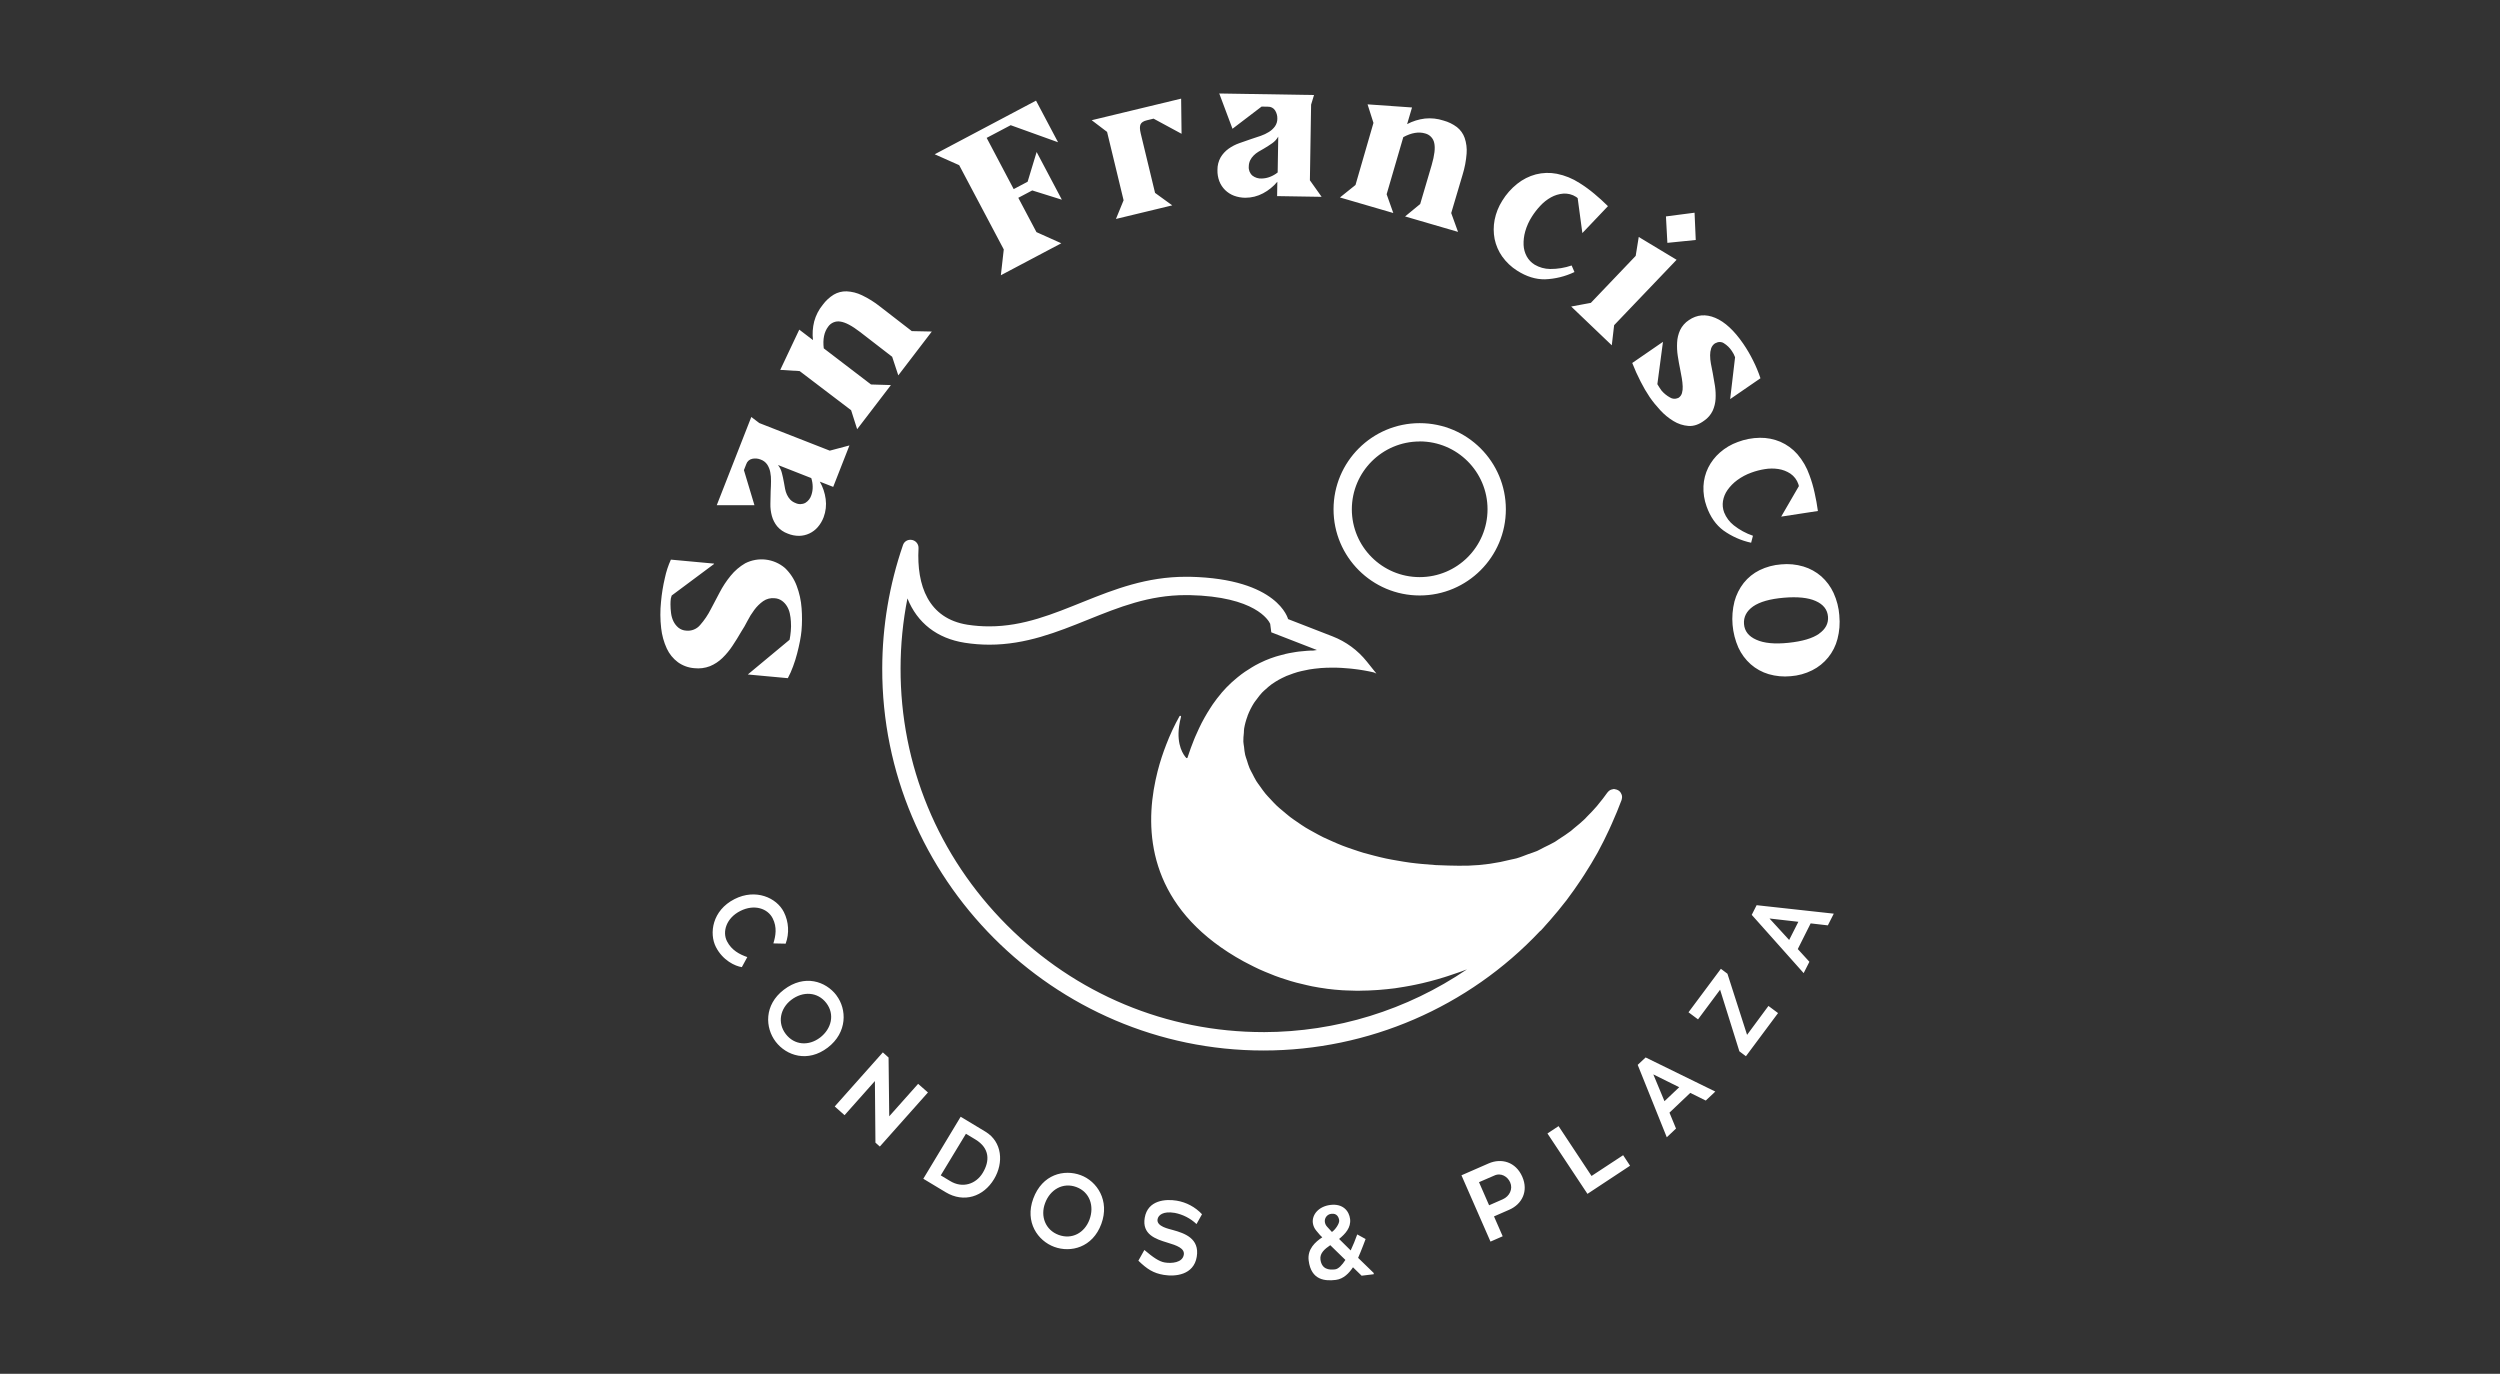 <svg xmlns="http://www.w3.org/2000/svg" id="Capa_1" viewBox="0 0 427.855 235.114"><rect x="0" y="0" width="427.855" height="235.114" fill="#333333" stroke="none"/><path d="M171.787,42.688l-.499,4.418,10.344-5.472-4.252-1.91-3.108-5.871,2.387-1.262,5.071,1.588-4.319-8.165-1.543,5.088-2.384,1.262-4.625-8.768,4.112-2.171,8.106,2.92-3.77-7.124-17.342,9.18,4.19,1.865,7.632,14.423Zm-26.127,27.513l1.035,3.254,5.778-7.553-3.405-.101-8.089-6.185c-.187-1.561,.065-2.798,.757-3.711,.469-.669,1.282-1.007,2.087-.867,.858,.118,1.98,.71,3.366,1.775l5.498,4.247,1.049,3.181,5.736-7.5-3.425-.073-5.408-4.182c-.967-.772-2.019-1.43-3.136-1.963-.818-.395-1.707-.62-2.614-.662-.77-.022-1.531,.172-2.196,.561-.734,.454-1.374,1.045-1.885,1.742-.683,.835-1.182,1.805-1.464,2.847-.263,1.042-.334,2.124-.21,3.192l-2.345-1.789-3.254,6.889,3.321,.205,8.804,6.695Zm-20.299,40.32c.525-.785,1.028-1.597,1.509-2.435,.378-.574,.722-1.169,1.029-1.784,.341-.674,.739-1.317,1.192-1.921,.426-.579,.941-1.086,1.526-1.503,.582-.403,1.291-.578,1.994-.494,.436,.031,.855,.182,1.212,.435,.337,.244,.623,.552,.841,.906,.235,.379,.403,.796,.499,1.231,.103,.461,.166,.93,.191,1.402,.042,.552,.036,1.107-.017,1.658-.042,.494-.11,.986-.205,1.473l-7.15,5.943,6.849,.631c.349-.649,.649-1.323,.898-2.017,.28-.743,.505-1.478,.693-2.205,.188-.726,.353-1.43,.482-2.106,.129-.676,.219-1.271,.266-1.787,.111-1.284,.117-2.575,.017-3.859-.092-1.312-.376-2.604-.841-3.834-.43-1.154-1.116-2.195-2.005-3.046-1.895-1.618-4.577-1.938-6.799-.811-.956,.555-1.803,1.281-2.499,2.14-.729,.888-1.363,1.851-1.89,2.872-.536,1.035-1.032,1.983-1.498,2.841-.495,.984-1.114,1.9-1.843,2.726-.589,.694-1.485,1.049-2.39,.948-.484-.027-.947-.206-1.324-.51-.352-.296-.638-.662-.841-1.074-.212-.442-.351-.916-.41-1.402-.067-.502-.1-1.008-.101-1.515-.004-.169,0-.339,.014-.508,.014-.157,.028-.314,.045-.471,.031-.109,.056-.202,.076-.28,.019-.084,.044-.166,.073-.247l7.248-5.397v-.065l-7.385-.682c-.457,1.004-.802,2.054-1.029,3.133-.317,1.345-.538,2.711-.662,4.087-.156,1.498-.147,3.008,.025,4.505,.131,1.209,.457,2.388,.965,3.492,.429,.927,1.083,1.732,1.902,2.342,.823,.592,1.794,.946,2.805,1.021,.911,.105,1.835-.013,2.69-.345,.791-.328,1.513-.804,2.126-1.402,.648-.631,1.226-1.331,1.722-2.087Zm172.027-34.87c-1.114,.402-2.142,1.009-3.032,1.789-.832,.727-1.516,1.609-2.011,2.597-.484,.986-.76,2.061-.811,3.158-.051,1.186,.132,2.371,.539,3.486,.632,1.778,1.588,3.144,2.867,4.098,1.423,1.02,3.04,1.737,4.751,2.106l.311-1.195c-1.188-.404-2.299-1.009-3.284-1.787-.733-.58-1.302-1.342-1.649-2.21-.232-.619-.3-1.288-.196-1.941,.111-.68,.376-1.325,.774-1.888,.456-.646,1.013-1.214,1.649-1.683,.748-.552,1.573-.991,2.449-1.301,.734-.269,1.492-.466,2.263-.589,.775-.132,1.565-.14,2.342-.022,.734,.111,1.435,.379,2.056,.785,.642,.438,1.124,1.073,1.372,1.809,.021,.058,.037,.118,.048,.18,.008,.051,.021,.1,.039,.149l-3.029,5.223,6.283-.962c-.146-1.049-.325-2.084-.561-3.105-.221-1.026-.515-2.035-.881-3.018-.456-1.321-1.16-2.543-2.073-3.601-.802-.914-1.796-1.639-2.911-2.123-1.105-.466-2.295-.698-3.495-.682-1.303,.015-2.592,.261-3.809,.726h0Zm-170.072,4.805l.393-1.004c.151-.475,.547-.832,1.035-.934,.487-.101,.993-.054,1.453,.135,.445,.159,.83,.453,1.1,.841,.256,.394,.434,.833,.525,1.293,.101,.512,.145,1.035,.132,1.557,0,.561-.028,1.122-.059,1.683-.025,.74-.039,1.475-.048,2.207-.016,.701,.07,1.4,.255,2.076,.176,.643,.483,1.242,.9,1.761,.487,.573,1.117,1.007,1.826,1.257,.614,.253,1.272,.382,1.935,.379,.605-.007,1.202-.144,1.75-.401,.549-.257,1.038-.626,1.436-1.083,.436-.504,.779-1.081,1.013-1.705,.37-.991,.49-2.057,.348-3.105-.137-1.05-.478-2.063-1.004-2.982l2.292,.898,2.78-7.096-3.366,.895-12.061-4.723-1.369-1.041-5.913,15.101h6.451l-1.804-6.008Zm11.525,1.363c.154,.47,.236,.961,.244,1.456,.011,.493-.064,.983-.222,1.45-.17,.556-.537,1.03-1.032,1.335-.524,.279-1.149,.291-1.683,.031-.343-.127-.654-.329-.909-.592-.23-.249-.42-.533-.561-.841-.146-.317-.253-.65-.317-.993-.067-.351-.132-.721-.199-1.108-.098-.561-.216-1.083-.348-1.604-.119-.502-.349-.971-.673-1.372l5.699,2.238Zm53.452-47.542l-1.307,3.195,9.635-2.325-2.942-2.134-2.457-10.193c-.168-.701-.177-1.212-.025-1.54s.513-.561,1.083-.693l1.144-.28,4.791,2.592-.073-6.016-15.306,3.691,2.631,2,2.827,11.705Zm64.792,9.618c.686,.966,1.554,1.788,2.555,2.421,1.591,1.017,3.181,1.513,4.768,1.487,1.75-.065,3.469-.489,5.049-1.245l-.482-1.122c-1.184,.406-2.428,.609-3.68,.6-.936-.011-1.853-.267-2.659-.743-.56-.344-1.022-.827-1.341-1.402-.33-.604-.516-1.276-.544-1.963-.03-.786,.065-1.572,.28-2.328,.254-.893,.638-1.743,1.139-2.524,.417-.66,.896-1.279,1.43-1.848,.531-.581,1.153-1.072,1.84-1.456,.647-.361,1.365-.578,2.104-.637,.773-.056,1.542,.141,2.193,.561,.054,.034,.104,.072,.151,.115,.036,.035,.075,.066,.118,.093l.802,5.983,4.381-4.606c-.757-.748-1.535-1.455-2.334-2.12-.804-.675-1.654-1.292-2.544-1.848-1.179-.763-2.491-1.297-3.868-1.574-1.193-.23-2.421-.194-3.599,.104-1.161,.312-2.245,.86-3.183,1.61-1.019,.808-1.887,1.79-2.564,2.9-.633,1-1.075,2.109-1.304,3.27-.21,1.085-.21,2.2,0,3.284,.223,1.074,.663,2.092,1.293,2.99h-.003Zm11.811,8.563l6.948,6.639,.401-3.444,10.692-11.191-6.479-3.907-.522,3.237-7.674,8.042-3.366,.625Zm-31.583-19.213l2.85-9.775c1.387-.748,2.632-.959,3.733-.634,.793,.196,1.401,.832,1.562,1.632,.198,.845,.051,2.108-.44,3.789l-1.963,6.659-2.586,2.126,9.062,2.642-1.167-3.22,1.947-6.561c.366-1.18,.598-2.397,.69-3.629,.071-.906-.044-1.818-.337-2.679-.257-.727-.715-1.366-1.321-1.843-.69-.518-1.472-.899-2.306-1.122-1.02-.335-2.099-.451-3.167-.342-1.068,.128-2.104,.451-3.054,.954l.841-2.85-7.61-.533,1.01,3.175-3.074,10.622-2.662,2.137,9.13,2.662-1.139-3.212Zm5.655,68.665c8.143,.002,14.746-6.599,14.748-14.742,.002-8.143-6.599-14.746-14.742-14.748-8.143-.002-14.746,6.599-14.748,14.742v.006c.002,8.142,6.603,14.742,14.745,14.742h-.003Zm0-26.366c6.413,0,11.612,5.199,11.612,11.612s-5.199,11.612-11.612,11.612c-6.413,0-11.612-5.199-11.612-11.612,.012-6.407,5.208-11.596,11.615-11.601l-.003-.011Zm47.245-34.472l-.202-4.67-4.897,.637,.244,4.524,4.855-.491Zm-73.041-18.492c-.442,.273-.912,.497-1.402,.668-.518,.187-1.049,.364-1.593,.53-.701,.236-1.402,.48-2.084,.726-.661,.232-1.285,.556-1.854,.965-.541,.391-.996,.888-1.338,1.461-.367,.656-.555,1.397-.544,2.149-.021,.664,.09,1.325,.325,1.947,.219,.564,.555,1.075,.987,1.498,.434,.424,.95,.755,1.517,.97,.624,.23,1.284,.348,1.949,.351,1.057,0,2.098-.261,3.029-.76,.936-.496,1.766-1.169,2.443-1.983l-.039,2.46,7.618,.123-2.008-2.83,.208-12.947,.499-1.644-16.218-.264,2.264,6.039,4.981-3.798,1.077,.02c.498-.026,.971,.22,1.237,.642,.262,.42,.395,.908,.381,1.402,.006,.474-.137,.938-.41,1.327-.277,.38-.625,.702-1.027,.948Zm1.59,.799l-.098,6.137c-.387,.308-.818,.557-1.279,.738-.458,.184-.945,.284-1.439,.297-.578,.035-1.149-.142-1.607-.496-.443-.393-.673-.973-.62-1.562,0-.366,.082-.727,.238-1.057,.151-.303,.349-.58,.589-.819,.244-.247,.519-.463,.816-.642,.309-.188,.631-.379,.97-.561,.477-.28,.94-.581,1.383-.889,.431-.297,.789-.688,1.046-1.144Zm53.617,177.878l-5.643-8.53-1.902,1.257,6.847,10.336,7.293-4.816-1.186-1.801-5.408,3.554Zm9.949-133.298c.544,.783,1.144,1.527,1.795,2.224,.664,.73,1.429,1.361,2.272,1.874,.779,.483,1.663,.771,2.578,.841,.898,.062,1.801-.247,2.701-.92,.619-.425,1.115-1.006,1.439-1.683,.287-.637,.455-1.322,.494-2.019,.041-.735,.007-1.473-.101-2.202-.112-.748-.239-1.486-.381-2.213-.118-.572-.223-1.114-.317-1.624-.09-.476-.135-.96-.135-1.444-.004-.404,.057-.805,.182-1.189,.12-.343,.349-.639,.651-.841,.048-.033,.103-.056,.16-.067,.426-.243,.954-.226,1.363,.045,.542,.336,1.004,.786,1.355,1.318,.232,.333,.42,.694,.561,1.074l-.841,7.169,5.186-3.568c-.347-1.043-.77-2.059-1.265-3.04-.493-.996-1.055-1.956-1.683-2.872-1.554-2.261-3.149-3.735-4.785-4.423-1.636-.688-3.141-.56-4.516,.384-.649,.424-1.169,1.016-1.506,1.714-.303,.666-.476,1.384-.51,2.115-.043,.773-.005,1.549,.115,2.314,.118,.791,.258,1.554,.41,2.294,.105,.505,.198,1.008,.28,1.509,.081,.464,.13,.932,.149,1.402,.023,.39-.02,.78-.126,1.156-.092,.317-.29,.592-.561,.78-.046,.035-.1,.059-.157,.067-.433,.186-.93,.145-1.327-.109-.538-.296-1.02-.685-1.425-1.147-.126-.185-.25-.367-.373-.541s-.241-.373-.365-.589l.959-7.248-5.259,3.621c.425,1.091,.907,2.159,1.445,3.2,.458,.911,.972,1.792,1.54,2.639h0Zm-14.305,86.21c.07-.09,.135-.185,.205-.28,.811-1.071,1.582-2.174,2.328-3.296,.208-.314,.415-.628,.62-.948,.783-1.22,1.537-2.457,2.244-3.73,.028-.048,.05-.098,.079-.149,.676-1.237,1.301-2.508,1.899-3.792,.154-.334,.306-.67,.454-1.007,.597-1.341,1.167-2.698,1.683-4.087h0v-.039c.064-.19,.085-.392,.062-.592-.01-.076-.027-.151-.05-.224-.033-.109-.081-.213-.143-.309-.04-.07-.086-.137-.137-.199-.101-.111-.218-.205-.348-.28-.083-.046-.17-.082-.261-.109-.108-.038-.22-.063-.334-.076-.039,0-.073-.025-.115-.025s-.084,.025-.132,.031c-.106,.011-.211,.035-.311,.073-.072,.024-.143,.053-.21,.087-.166,.097-.311,.227-.426,.381,0,0-.022,0-.031,.028-.516,.732-1.08,1.461-1.683,2.177l-.093,.123c-.533,.625-1.122,1.237-1.725,1.84-.123,.121-.224,.252-.351,.376-.592,.561-1.245,1.122-1.91,1.646-.036,.031-.07,.065-.109,.095-.132,.107-.241,.222-.379,.325-.642,.494-1.349,.945-2.056,1.402-.236,.149-.44,.32-.684,.463-.578,.342-1.223,.634-1.843,.942-.426,.21-.816,.452-1.265,.645s-.99,.348-1.478,.527c-.665,.247-1.304,.519-2.014,.721-.3,.087-.64,.129-.945,.208-2.385,.612-4.831,.959-7.293,1.035-1.156,.036-2.272,0-3.391-.02-.732-.017-1.464-.039-2.179-.079-.783-.048-1.548-.115-2.311-.188-.693-.07-1.402-.137-2.064-.227-.746-.101-1.473-.224-2.193-.351-.651-.112-1.304-.224-1.935-.359-.704-.151-1.386-.323-2.067-.496-.606-.157-1.215-.311-1.804-.485-.659-.196-1.293-.412-1.927-.631-.561-.194-1.122-.381-1.66-.592-.614-.238-1.198-.499-1.784-.757-.508-.224-1.024-.446-1.509-.684-.561-.28-1.097-.575-1.632-.872-.454-.252-.92-.499-1.352-.763-.51-.311-.985-.645-1.461-.973-.401-.28-.813-.544-1.192-.841-.452-.342-.864-.704-1.282-1.06-.345-.28-.704-.581-1.024-.884-.393-.37-.738-.757-1.094-1.139-.28-.309-.589-.609-.841-.923-.328-.395-.603-.802-.892-1.206-.224-.314-.471-.625-.67-.945-.258-.415-.457-.841-.676-1.265-.16-.317-.351-.631-.485-.951-.185-.435-.306-.875-.443-1.313-.101-.317-.23-.631-.303-.945-.094-.454-.16-.913-.196-1.374-.036-.3-.107-.597-.118-.898-.005-.501,.024-1.001,.087-1.498,.025-.252,0-.508,.05-.76,.121-.705,.309-1.398,.561-2.067,.02-.05,.022-.101,.042-.151,.294-.756,.66-1.483,1.094-2.168,.137-.216,.3-.398,.446-.6,.286-.407,.598-.796,.934-1.164,.194-.205,.401-.384,.609-.561,.318-.299,.652-.58,1.001-.841,.23-.165,.468-.32,.704-.468,.359-.219,.721-.426,1.094-.609,.247-.123,.496-.244,.749-.353,.393-.163,.788-.309,1.186-.44,.25-.081,.496-.168,.746-.238,.44-.121,.881-.216,1.324-.303,.216-.045,.432-.101,.648-.135,.589-.098,1.172-.165,1.75-.216,.07,0,.14-.02,.21-.025,.651-.048,1.29-.067,1.91-.07,.522,0,1.029,0,1.515,.034,.098,0,.185,0,.28,.017,.395,.022,.783,.05,1.15,.087l.28,.028,.25,.025c.28,.031,.536,.062,.783,.095l.123,.017,.381,.053,.648,.104,.376,.067c.182,.031,.348,.065,.499,.095l.244,.048,.081,.02,.264,.056,.121,.028,.098,.025,.101,.022,.44,.196-1.649-2.064c-1.539-1.925-3.559-3.409-5.857-4.303l-7.615-2.959s-1.669-6.908-16.818-7.242h-.687c-13.354,0-21.951,8.487-33.616,8.487-1.249,.003-2.496-.091-3.73-.28-6.732-1.055-8.734-6.732-8.395-13.062,.053-.759-.519-1.417-1.278-1.47-.041-.003-.083-.004-.124-.003-.579-.007-1.094,.367-1.265,.92-2.331,6.78-3.528,13.898-3.543,21.067-.098,35.93,29.308,65.415,65.23,65.415h.059c17.906-.008,35.016-7.401,47.293-20.436l.022-.017,.129-.095h0c.28-.28,.522-.586,.785-.878,.264-.292,.522-.561,.777-.869,.948-1.088,1.862-2.185,2.732-3.321h.011Zm-51.752,22.467h-.053c-16.535,0-32.127-6.504-43.904-18.313-11.778-11.808-18.232-27.423-18.189-43.96,.005-4.012,.398-8.015,1.175-11.951,1.683,4.188,5.049,6.847,9.817,7.593,1.392,.218,2.798,.327,4.207,.328,6.241,0,11.615-2.163,16.812-4.255,5.402-2.177,10.507-4.23,16.804-4.23h.617c11.275,.244,13.561,4.331,13.825,4.911l.188,1.456,1.717,.665,6.095,2.367c-.222,.02-.426,.067-.642,.093-.297,0-.592,0-.898,.028l-.28,.022c-.421,.028-.841,.067-1.293,.121l-.533,.076c-.373,.056-.749,.121-1.122,.196-.196,.039-.39,.081-.586,.126-.407,.093-.813,.202-1.226,.325-.168,.048-.337,.09-.505,.146-.578,.185-1.161,.395-1.745,.645l-.219,.101c-.509,.224-1.016,.475-1.523,.752-.188,.104-.373,.219-.561,.331-.401,.236-.797,.488-1.192,.76-.202,.14-.404,.28-.606,.435-.398,.3-.794,.625-1.189,.968-.171,.151-.345,.28-.516,.452-.574,.53-1.118,1.092-1.63,1.683-.042,.05-.084,.112-.129,.165-.48,.561-.945,1.172-1.402,1.82-.163,.233-.314,.482-.474,.724-.331,.513-.656,1.046-.973,1.613-.165,.295-.325,.595-.488,.903-.306,.597-.597,1.229-.884,1.882-.132,.303-.28,.597-.398,.914-.395,.976-.771,1.994-1.122,3.085-.001,.013-.001,.026,0,.039h0c-.02,.051-.068,.086-.123,.09-.041,.007-.082-.006-.112-.034-.46-.496-1.663-2.154-1.223-5.399,.074-.553,.186-1.1,.334-1.638,.017-.062-.014-.128-.073-.154h-.028c-.017,0-.025-.017-.039-.017-.05-.002-.097,.026-.121,.07-.878,1.572-1.641,3.205-2.283,4.886-.129,.331-.261,.679-.387,1.035-.255,.715-.508,1.478-.743,2.28-.115,.401-.23,.813-.337,1.234-.126,.488-.244,.996-.351,1.509-1.868,8.737-1.085,20.703,12.411,29.437,.886,.575,1.775,1.097,2.665,1.585,.28,.16,.561,.28,.861,.446,.603,.314,1.209,.62,1.812,.898,.337,.154,.67,.28,1.01,.438,.561,.241,1.122,.468,1.683,.679,.348,.129,.693,.255,1.041,.373,.561,.191,1.122,.367,1.66,.53,.337,.098,.67,.199,1.001,.28,.592,.16,1.178,.28,1.764,.424,.28,.062,.578,.135,.864,.191,.777,.154,1.548,.28,2.317,.384,.093,.014,.185,.034,.28,.045,.861,.112,1.719,.191,2.569,.247,.261,.017,.516,.02,.774,.034,.586,.028,1.175,.05,1.756,.053h.297c.163,0,.32-.017,.482-.017,.766,0,1.526-.036,2.28-.084,.233,0,.466-.025,.696-.042,.928-.073,1.846-.168,2.746-.28,.165-.022,.328-.053,.494-.079,.757-.109,1.501-.238,2.244-.379l.732-.146c.816-.168,1.621-.351,2.404-.561l.149-.036c.841-.216,1.641-.452,2.435-.698l.651-.208c.631-.202,1.245-.412,1.848-.628,.16-.056,.323-.109,.48-.168l.895-.339c-10.264,6.981-22.386,10.724-34.8,10.745h.011Zm64.009,5.61l4.976,12.389,1.582-1.492-1.122-2.721,3.562-3.385,2.651,1.315,1.632-1.54-11.923-5.84-1.358,1.273Zm2.679,1.63l4.426,2.193-2.524,2.39-1.904-4.572,.003-.011Zm31.835-78.499c-.096-1.346-.431-2.665-.99-3.893-.498-1.084-1.215-2.054-2.106-2.847-.887-.771-1.928-1.345-3.054-1.683-1.233-.368-2.526-.493-3.806-.367-1.287,.091-2.545,.428-3.705,.993-1.051,.52-1.974,1.264-2.707,2.179-.738,.942-1.278,2.024-1.588,3.181-.659,2.63-.424,5.405,.668,7.887,.502,1.091,1.225,2.067,2.123,2.864,.885,.774,1.927,1.348,3.054,1.683,1.228,.358,2.513,.477,3.787,.353,1.277-.093,2.524-.436,3.669-1.01,2.153-1.075,3.733-3.032,4.331-5.363,.341-1.299,.447-2.649,.314-3.986l.011,.008Zm-3.475,3.085c-1.122,.785-2.866,1.301-5.231,1.548-2.365,.247-4.202,.071-5.509-.527-1.309-.574-2.011-1.467-2.106-2.679-.095-1.212,.426-2.221,1.565-3.026,1.15-.789,2.901-1.284,5.253-1.484,2.352-.2,4.168-.013,5.447,.561,1.309,.578,2.012,1.471,2.109,2.679,.094,1.163-.42,2.137-1.54,2.923l.011,.006Zm-12.322,68.646l-3.36-10.465-1.122-.841-5.542,7.441,1.63,1.215,3.778-5.077,3.299,10.543,1.122,.841,5.497-7.385-1.644-1.223-3.658,4.951Zm-44.232,22.004l-4.648,2.031,4.97,11.348,2.087-.914-1.487-3.399,2.623-1.147c2.185-.959,3.296-3.181,2.219-5.641-1.119-2.555-3.579-3.234-5.764-2.278Zm2.415,6.14l-2.331,1.021-1.728-3.952,2.592-1.122c1.167-.561,2.308,.165,2.74,1.153,.499,1.122-.09,2.381-1.273,2.9Zm42.617-48.681l8.886,9.971,.982-1.941-1.989-2.177,2.205-4.395,2.942,.339,1.015-2.003-13.205-1.45-.836,1.655Zm3.071,.625l4.908,.561-1.576,3.111-3.341-3.646,.008-.025Zm-145.737,28.295l-4.945,5.554-.115-10.061-.979-.878-8.235,9.256,1.683,1.492,5.192-5.84,.093,10.538,.752,.67,8.235-9.256-1.68-1.475Zm-30.441-29.583c2.429-1.231,4.707-.407,5.545,1.248,.785,1.545,.516,3.01,.121,4.3l2.104,.045c.65-1.77,.538-3.729-.309-5.413-1.254-2.474-4.844-4.045-8.434-2.221-3.848,1.949-4.364,5.89-3.206,8.182,1.181,2.331,3.321,3.307,4.451,3.467l.934-1.719c-1.299-.452-2.687-1.156-3.47-2.698-.847-1.641-.115-3.991,2.264-5.189Zm16.464,14.431c-1.826-2.39-5.453-3.669-9.009-.954-3.399,2.6-3.217,6.51-1.388,8.9,1.829,2.39,5.481,3.621,8.911,1.001,3.374-2.586,3.287-6.572,1.473-8.947h.014Zm-2.805,7.234c-1.941,1.481-4.404,1.315-5.873-.609-1.47-1.924-.954-4.392,.942-5.843,1.983-1.515,4.516-1.402,6,.539,1.484,1.941,.895,4.409-1.074,5.921l.006-.008Zm28.315,16.111l-4.252-2.564-6.395,10.614,3.829,2.306c3.119,1.879,6.474,.763,8.277-2.244,1.686-2.791,1.397-6.389-1.464-8.112h.006Zm-.463,7.026c-1.178,1.963-3.489,2.707-5.61,1.402l-1.588-.956,4.311-7.122,1.618,.976c2.491,1.509,2.471,3.702,1.268,5.699Zm32.839,6.863c1.401,.271,2.696,.935,3.733,1.916l.942-1.683c-1.149-1.229-2.671-2.045-4.331-2.322-1.846-.309-4.962-.129-5.475,2.939-.471,2.827,1.834,3.624,3.848,4.23,1.658,.494,3.026,.993,2.841,2.09-.227,1.36-2.067,1.52-3.268,1.318-.979-.163-2.036-.914-3.481-2.14l-1.024,1.837c1.498,1.45,2.566,2.132,4.345,2.429,1.963,.331,5.124,.031,5.643-3.085,.533-3.172-2.12-4.047-4.056-4.586-.701-.208-2.858-.603-2.651-1.843,.123-.707,.926-1.433,2.931-1.099Zm31.392,7.697c.583-1.318,1.282-3.22,1.282-3.22l-1.433-.788c-.328,.931-.702,1.844-1.122,2.738l-1.983-1.963c1.055-.858,2.062-1.941,1.882-3.416-.168-1.369-1.217-2.667-3.366-2.407-2.036,.25-3.181,1.683-3.01,3.085,.065,.487,.27,.945,.589,1.318l.625,.743,.404,.395c-1.203,.788-2.569,2.022-2.334,3.955,.421,3.458,2.889,3.548,4.648,3.335,1.349-.165,2.294-1.189,2.939-2.16l1.478,1.442,2.07-.252v-.213l-2.67-2.592Zm-4.533-7.537c.895-.109,1.229,.581,1.293,1.122,.065,.541-.659,1.593-1.237,1.983h-.011l-.822-.898c-.207-.224-.341-.506-.384-.808-.088-.681,.393-1.304,1.073-1.391,.029-.004,.059-.007,.088-.008Zm.589,9.511c-1.035,.126-2.294,0-2.505-1.708-.129-1.071,.757-1.804,1.683-2.432l2.589,2.524c-.558,.861-1.17,1.543-1.767,1.616Zm-43.542-16.128c-2.819-1.038-6.563-.177-8.112,4.022-1.475,4.014,.774,7.217,3.593,8.255,2.819,1.038,6.569,.121,8.058-3.927,1.473-4-.735-7.318-3.54-8.35Zm1.517,7.598c-.841,2.289-3.012,3.47-5.284,2.631-2.272-.839-3.161-3.192-2.32-5.436,.861-2.339,3.06-3.601,5.349-2.757,2.289,.844,3.108,3.245,2.255,5.562Z" style="fill:#fff;"></path></svg>